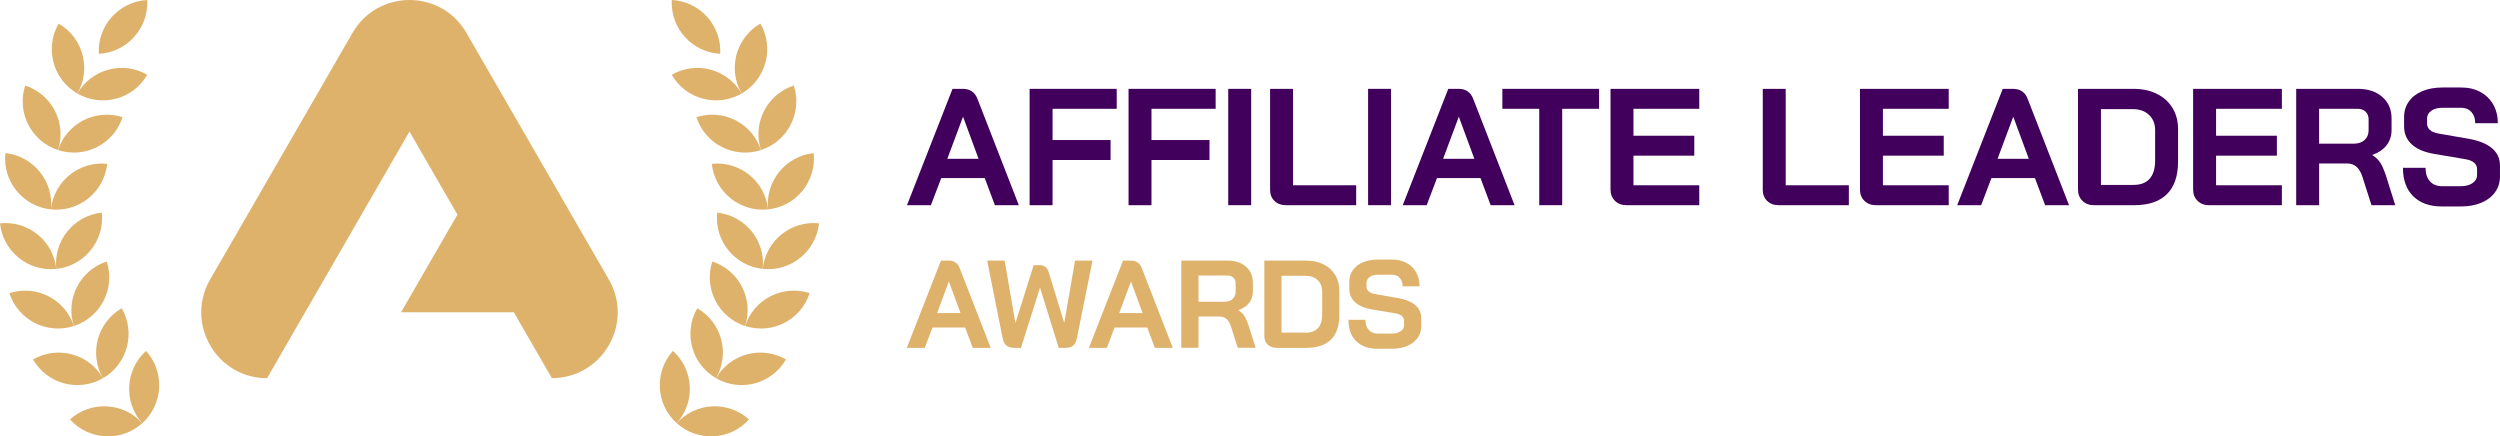<?xml version="1.0" encoding="UTF-8"?>
<svg id="Layer_2" data-name="Layer 2" xmlns="http://www.w3.org/2000/svg" viewBox="0 0 1012.39 176.71">
  <defs>
    <style>
      .cls-1 {
        fill: #deb26b;
      }

      .cls-2 {
        fill: #41005b;
      }
    </style>
  </defs>
  <g id="Layer_1-2" data-name="Layer 1">
    <g>
      <g>
        <g>
          <path class="cls-2" d="M398.78,72.12h-17.63l-4.17,10.97h-9.69l18.44-47.11h4.17c2.92,0,4.89,1.35,5.92,4.04l16.76,43.07h-9.69l-4.11-10.97ZM383.63,64.31h12.65l-6.26-16.96h-.07l-6.33,16.96Z"/>
          <path class="cls-2" d="M416.95,35.98h35.27v8.08h-25.98v12.65h23.49v8.08h-23.49v18.31h-9.29v-47.11Z"/>
          <path class="cls-2" d="M457.01,35.98h35.27v8.08h-25.98v12.65h23.49v8.08h-23.49v18.31h-9.29v-47.11Z"/>
          <path class="cls-2" d="M497.38,35.98h9.29v47.11h-9.29v-47.11Z"/>
          <path class="cls-2" d="M516.11,81.37c-1.19-1.14-1.78-2.66-1.78-4.54v-40.85h9.29v39.04h25.57v8.08h-28.33c-1.97,0-3.56-.57-4.74-1.72Z"/>
          <path class="cls-2" d="M554.02,35.98h9.29v47.11h-9.29v-47.11Z"/>
          <path class="cls-2" d="M599.54,72.12h-17.63l-4.17,10.97h-9.69l18.44-47.11h4.17c2.92,0,4.89,1.35,5.92,4.04l16.76,43.07h-9.69l-4.11-10.97ZM584.4,64.31h12.65l-6.26-16.96h-.07l-6.33,16.96Z"/>
          <path class="cls-2" d="M623.33,44.06h-14.94v-8.08h39.17v8.08h-14.94v39.03h-9.29v-39.03Z"/>
          <path class="cls-2" d="M654.01,81.34c-1.21-1.17-1.82-2.69-1.82-4.58v-40.78h35.94v8.08h-26.65v10.9h24.63v8.08h-24.63v11.98h26.65v8.08h-29.41c-1.93,0-3.5-.58-4.71-1.75Z"/>
          <path class="cls-2" d="M715.62,81.37c-1.19-1.14-1.78-2.66-1.78-4.54v-40.85h9.29v39.04h25.57v8.08h-28.33c-1.97,0-3.56-.57-4.74-1.72Z"/>
          <path class="cls-2" d="M755.03,81.34c-1.21-1.17-1.82-2.69-1.82-4.58v-40.78h35.94v8.08h-26.65v10.9h24.63v8.08h-24.63v11.98h26.65v8.08h-29.41c-1.93,0-3.5-.58-4.71-1.75Z"/>
          <path class="cls-2" d="M824.07,72.12h-17.63l-4.17,10.97h-9.69l18.44-47.11h4.17c2.92,0,4.89,1.35,5.92,4.04l16.76,43.07h-9.69l-4.11-10.97ZM808.93,64.31h12.65l-6.26-16.96h-.07l-6.33,16.96Z"/>
          <path class="cls-2" d="M843.32,81.34c-1.21-1.17-1.82-2.69-1.82-4.58v-40.78h22.48c3.59,0,6.74.67,9.46,2.02,2.71,1.35,4.82,3.25,6.33,5.72,1.5,2.47,2.25,5.32,2.25,8.55v13.19c0,5.79-1.5,10.17-4.51,13.16-3.01,2.98-7.43,4.48-13.26,4.48h-16.22c-1.93,0-3.5-.58-4.71-1.75ZM863.98,74.88c2.87,0,5.05-.83,6.53-2.49,1.48-1.66,2.22-4.11,2.22-7.34v-12.38c0-2.56-.83-4.61-2.49-6.16-1.66-1.55-3.84-2.32-6.53-2.32h-12.92v30.69h13.19Z"/>
          <path class="cls-2" d="M889.94,81.34c-1.21-1.17-1.82-2.69-1.82-4.58v-40.78h35.94v8.08h-26.65v10.9h24.63v8.08h-24.63v11.98h26.65v8.08h-29.41c-1.93,0-3.5-.58-4.71-1.75Z"/>
          <path class="cls-2" d="M929.85,35.98h25.04c4.08,0,7.37,1.1,9.86,3.3s3.73,5.09,3.73,8.68v4.71c0,2.33-.66,4.37-1.98,6.09-1.32,1.73-3.24,3.04-5.75,3.94v.13c1.44.94,2.52,2.02,3.26,3.23s1.47,2.89,2.19,5.05l3.77,11.98h-9.62l-3.57-11.17c-.58-1.93-1.39-3.36-2.42-4.31-1.03-.94-2.31-1.41-3.84-1.41h-11.37v16.89h-9.29v-47.11ZM953.13,58.19c1.88,0,3.36-.51,4.44-1.51,1.08-1.01,1.61-2.32,1.61-3.94v-4.37c0-1.3-.4-2.34-1.21-3.13s-1.88-1.18-3.23-1.18h-15.61v14.13h14Z"/>
          <path class="cls-2" d="M977.26,79.49c-2.78-2.76-4.17-6.61-4.17-11.54h9.15c0,2.33.59,4.16,1.78,5.48,1.19,1.32,2.84,1.98,4.95,1.98h7.47c1.97,0,3.58-.41,4.81-1.25,1.23-.83,1.85-1.94,1.85-3.33v-2.29c0-2.2-1.62-3.57-4.85-4.1l-12.38-2.09c-4.04-.67-7.1-1.96-9.19-3.87-2.09-1.91-3.13-4.34-3.13-7.3v-3.77c0-2.38.64-4.48,1.92-6.29,1.28-1.82,3.1-3.22,5.45-4.21s5.08-1.48,8.18-1.48h7.6c2.92,0,5.5.6,7.74,1.82,2.24,1.21,3.98,2.91,5.22,5.08,1.23,2.18,1.85,4.7,1.85,7.57h-9.15c0-1.89-.52-3.4-1.55-4.54-1.03-1.15-2.4-1.72-4.11-1.72h-7.6c-1.88,0-3.4.4-4.54,1.21-1.14.81-1.72,1.88-1.72,3.23v1.82c0,2.24,1.55,3.63,4.64,4.17l12.32,2.15c4.08.72,7.2,1.99,9.35,3.8,2.15,1.82,3.23,4.16,3.23,7.03v4.44c0,2.38-.66,4.49-1.99,6.33-1.32,1.84-3.17,3.27-5.55,4.27-2.38,1.01-5.14,1.51-8.28,1.51h-7.74c-4.94,0-8.79-1.38-11.58-4.14Z"/>
        </g>
        <g>
          <path class="cls-1" d="M390.84,132.63h-13.22l-3.13,8.23h-7.27l13.83-35.33h3.13c2.19,0,3.67,1.01,4.44,3.03l12.57,32.3h-7.27l-3.08-8.23ZM379.48,126.78h9.49l-4.69-12.72h-.05l-4.74,12.72Z"/>
          <path class="cls-1" d="M407.63,140c-.77-.57-1.31-1.6-1.61-3.08l-6.26-31.39h7.07l4.34,25.09h.1l7.32-23.22h2.52c.84,0,1.57.22,2.2.66.62.44,1.1,1.23,1.44,2.37l6.16,20.14h.1l4.34-25.04h7.07l-6.31,31.39c-.27,1.35-.77,2.34-1.49,2.98-.72.64-1.71.96-2.95.96h-2.93l-7.52-24.23h-.1l-7.67,24.23h-2.93c-1.14,0-2.1-.29-2.88-.86Z"/>
          <path class="cls-1" d="M464.58,132.63h-13.22l-3.13,8.23h-7.27l13.83-35.33h3.13c2.19,0,3.67,1.01,4.44,3.03l12.57,32.3h-7.27l-3.08-8.23ZM453.22,126.78h9.49l-4.69-12.72h-.05l-4.74,12.72Z"/>
          <path class="cls-1" d="M478.38,105.53h18.78c3.06,0,5.53.82,7.4,2.47,1.87,1.65,2.8,3.82,2.8,6.51v3.53c0,1.75-.5,3.27-1.49,4.57-.99,1.29-2.43,2.28-4.32,2.95v.1c1.08.71,1.89,1.51,2.45,2.42.56.91,1.1,2.17,1.64,3.79l2.83,8.98h-7.22l-2.68-8.38c-.44-1.45-1.04-2.52-1.82-3.23-.77-.71-1.73-1.06-2.88-1.06h-8.53v12.67h-6.97v-35.33ZM495.84,122.18c1.41,0,2.52-.38,3.33-1.14s1.21-1.74,1.21-2.95v-3.28c0-.98-.3-1.76-.91-2.35-.6-.59-1.41-.88-2.42-.88h-11.71v10.6h10.5Z"/>
          <path class="cls-1" d="M513.36,139.55c-.91-.87-1.36-2.02-1.36-3.43v-30.59h16.86c2.69,0,5.06.5,7.09,1.51,2.04,1.01,3.62,2.44,4.74,4.29,1.13,1.85,1.69,3.99,1.69,6.41v9.89c0,4.34-1.13,7.63-3.38,9.87-2.26,2.24-5.57,3.36-9.94,3.36h-12.16c-1.45,0-2.62-.44-3.53-1.31ZM528.86,134.7c2.15,0,3.79-.62,4.9-1.87,1.11-1.24,1.67-3.08,1.67-5.5v-9.29c0-1.92-.62-3.46-1.87-4.62-1.25-1.16-2.88-1.74-4.9-1.74h-9.69v23.02h9.89Z"/>
          <path class="cls-1" d="M549.19,138.16c-2.09-2.07-3.13-4.96-3.13-8.66h6.86c0,1.75.45,3.12,1.34,4.11.89.99,2.13,1.49,3.71,1.49h5.6c1.48,0,2.68-.31,3.61-.93.93-.62,1.39-1.45,1.39-2.5v-1.72c0-1.65-1.21-2.67-3.63-3.08l-9.29-1.56c-3.03-.51-5.33-1.47-6.89-2.9-1.57-1.43-2.35-3.26-2.35-5.48v-2.83c0-1.78.48-3.36,1.44-4.72.96-1.36,2.32-2.41,4.09-3.16,1.77-.74,3.81-1.11,6.13-1.11h5.7c2.19,0,4.12.45,5.8,1.36s2.99,2.18,3.91,3.81,1.39,3.52,1.39,5.68h-6.86c0-1.41-.39-2.55-1.16-3.41-.77-.86-1.8-1.29-3.08-1.29h-5.7c-1.41,0-2.55.3-3.41.91-.86.6-1.29,1.41-1.29,2.42v1.36c0,1.68,1.16,2.73,3.48,3.13l9.24,1.61c3.06.54,5.4,1.49,7.02,2.85,1.61,1.36,2.42,3.12,2.42,5.27v3.33c0,1.78-.5,3.37-1.49,4.74-.99,1.38-2.38,2.45-4.16,3.21-1.78.76-3.85,1.14-6.21,1.14h-5.8c-3.7,0-6.6-1.04-8.68-3.1Z"/>
        </g>
      </g>
      <g>
        <path class="cls-1" d="M246.55,113.18L188.88,13.31c-5.13-8.88-14.09-13.31-23.06-13.31s-17.93,4.44-23.06,13.31l-57.67,99.89c-2.47,4.29-3.6,8.85-3.6,13.29,0,13.91,11.12,26.66,26.66,26.66l57.67-99.88,19.42,33.64-22.83,39.55h45.67s15.41,26.69,15.41,26.69v-.02c20.51,0,33.31-22.21,23.06-39.95Z"/>
        <g>
          <g>
            <g>
              <path class="cls-1" d="M303.32,169.85c-8.51-7.66-21.62-6.97-29.28,1.53h0s0,0,0,0c8.51,7.66,21.62,6.97,29.28-1.53h0s0,0,0,0Z"/>
              <path class="cls-1" d="M274.04,171.38c7.66-8.51,6.97-21.62-1.53-29.28h0s0,0,0,0c-7.66,8.51-6.97,21.62,1.53,29.28h0s0,0,0,0Z"/>
            </g>
            <g>
              <path class="cls-1" d="M318.28,145.57c-9.92-5.73-22.6-2.33-28.32,7.59h0s0,0,0,0c9.92,5.73,22.6,2.33,28.32-7.59h0s0,0,0,0Z"/>
              <path class="cls-1" d="M289.96,153.15c5.73-9.92,2.33-22.6-7.59-28.32h0s0,0,0,0c-5.73,9.92-2.33,22.6,7.59,28.32h0s0,0,0,0Z"/>
            </g>
            <g>
              <path class="cls-1" d="M327.87,118.71c-10.89-3.54-22.59,2.42-26.12,13.31h0s0,0,0,0c10.89,3.54,22.59-2.42,26.12-13.31h0s0,0,0,0Z"/>
              <path class="cls-1" d="M301.75,132.02c3.54-10.89-2.42-22.59-13.31-26.12h0s0,0,0,0c-3.54,10.89,2.42,22.59,13.31,26.12h0s0,0,0,0Z"/>
            </g>
            <g>
              <path class="cls-1" d="M331.66,90.44c-11.39-1.2-21.59,7.06-22.79,18.45h0s0,0,0,0c11.39,1.2,21.59-7.06,22.79-18.45h0s0,0,0,0Z"/>
              <path class="cls-1" d="M308.88,108.89c1.2-11.39-7.06-21.59-18.45-22.79h0s0,0,0,0c-1.2,11.39,7.06,21.59,18.45,22.79h0s0,0,0,0Z"/>
            </g>
            <g>
              <path class="cls-1" d="M329.5,62.01c-11.39,1.2-19.65,11.4-18.45,22.79h0s0,0,0,0c11.39-1.2,19.65-11.4,18.45-22.79h0s0,0,0,0Z"/>
              <path class="cls-1" d="M311.04,84.79c-1.2-11.39-11.4-19.65-22.79-18.45h0,0c1.2,11.39,11.4,19.65,22.79,18.45h0,0Z"/>
            </g>
            <g>
              <path class="cls-1" d="M321.46,34.64c-10.89,3.54-16.85,15.23-13.31,26.12h0s0,0,0,0c10.89-3.54,16.85-15.23,13.31-26.12h0s0,0,0,0Z"/>
              <path class="cls-1" d="M308.15,60.77c-3.54-10.89-15.23-16.85-26.12-13.31h0s0,0,0,0c3.54,10.89,15.23,16.85,26.12,13.31h0s0,0,0,0Z"/>
            </g>
            <g>
              <path class="cls-1" d="M307.92,9.55c-9.92,5.73-13.31,18.4-7.59,28.32h0s0,0,0,0c9.92-5.73,13.31-18.4,7.59-28.32h0s0,0,0,0Z"/>
              <path class="cls-1" d="M300.33,37.87c-5.73-9.92-18.4-13.31-28.32-7.59h0s0,0,0,0c5.73,9.92,18.4,13.31,28.32,7.59h0s0,0,0,0Z"/>
            </g>
            <path class="cls-1" d="M291.66,21.79C292.26,10.35,283.47.6,272.04,0h0s0,0,0,0c-.6,11.43,8.18,21.19,19.62,21.79h0s0,0,0,0Z"/>
          </g>
          <g>
            <g>
              <path class="cls-1" d="M28.34,169.85c8.51-7.66,21.62-6.97,29.28,1.53h0s0,0,0,0c-8.51,7.66-21.62,6.97-29.28-1.53h0s0,0,0,0Z"/>
              <path class="cls-1" d="M57.62,171.38c-7.66-8.51-6.97-21.62,1.53-29.28h0s0,0,0,0c7.66,8.51,6.97,21.62-1.53,29.28h0s0,0,0,0Z"/>
            </g>
            <g>
              <path class="cls-1" d="M13.38,145.57c9.92-5.73,22.6-2.33,28.32,7.59h0s0,0,0,0c-9.92,5.73-22.6,2.33-28.32-7.59h0s0,0,0,0Z"/>
              <path class="cls-1" d="M41.7,153.15c-5.73-9.92-2.33-22.6,7.59-28.32h0s0,0,0,0c5.73,9.92,2.33,22.6-7.59,28.32h0s0,0,0,0Z"/>
            </g>
            <g>
              <path class="cls-1" d="M3.79,118.71c10.89-3.54,22.59,2.42,26.12,13.31h0s0,0,0,0c-10.89,3.54-22.59-2.42-26.12-13.31h0s0,0,0,0Z"/>
              <path class="cls-1" d="M29.92,132.02c-3.54-10.89,2.42-22.59,13.31-26.12h0s0,0,0,0c3.54,10.89-2.42,22.59-13.31,26.12h0s0,0,0,0Z"/>
            </g>
            <g>
              <path class="cls-1" d="M0,90.44c11.39-1.2,21.59,7.06,22.79,18.45h0s0,0,0,0C11.4,110.09,1.2,101.83,0,90.44h0s0,0,0,0Z"/>
              <path class="cls-1" d="M22.79,108.89c-1.2-11.39,7.06-21.59,18.45-22.79h0s0,0,0,0c1.2,11.39-7.06,21.59-18.45,22.79h0s0,0,0,0Z"/>
            </g>
            <g>
              <path class="cls-1" d="M2.17,62.01c11.39,1.2,19.65,11.4,18.45,22.79h0s0,0,0,0c-11.39-1.2-19.65-11.4-18.45-22.79h0s0,0,0,0Z"/>
              <path class="cls-1" d="M20.62,84.79c1.2-11.39,11.4-19.65,22.79-18.45h0,0c-1.2,11.39-11.4,19.65-22.79,18.45h0,0Z"/>
            </g>
            <g>
              <path class="cls-1" d="M10.2,34.64c10.89,3.54,16.85,15.23,13.31,26.12h0s0,0,0,0c-10.89-3.54-16.85-15.23-13.31-26.12h0s0,0,0,0Z"/>
              <path class="cls-1" d="M23.51,60.77c3.54-10.89,15.23-16.85,26.12-13.31h0s0,0,0,0c-3.54,10.89-15.23,16.85-26.12,13.31h0s0,0,0,0Z"/>
            </g>
            <g>
              <path class="cls-1" d="M23.74,9.55c9.92,5.73,13.31,18.4,7.59,28.32h0s0,0,0,0c-9.92-5.73-13.31-18.4-7.59-28.32h0s0,0,0,0Z"/>
              <path class="cls-1" d="M31.33,37.87c5.73-9.92,18.4-13.31,28.32-7.59h0s0,0,0,0c-5.73,9.92-18.4,13.31-28.32,7.59h0s0,0,0,0Z"/>
            </g>
            <path class="cls-1" d="M40.01,21.79C39.41,10.35,48.19.6,59.63,0h0s0,0,0,0c.6,11.43-8.18,21.19-19.62,21.79h0s0,0,0,0Z"/>
          </g>
        </g>
      </g>
    </g>
  </g>
</svg>